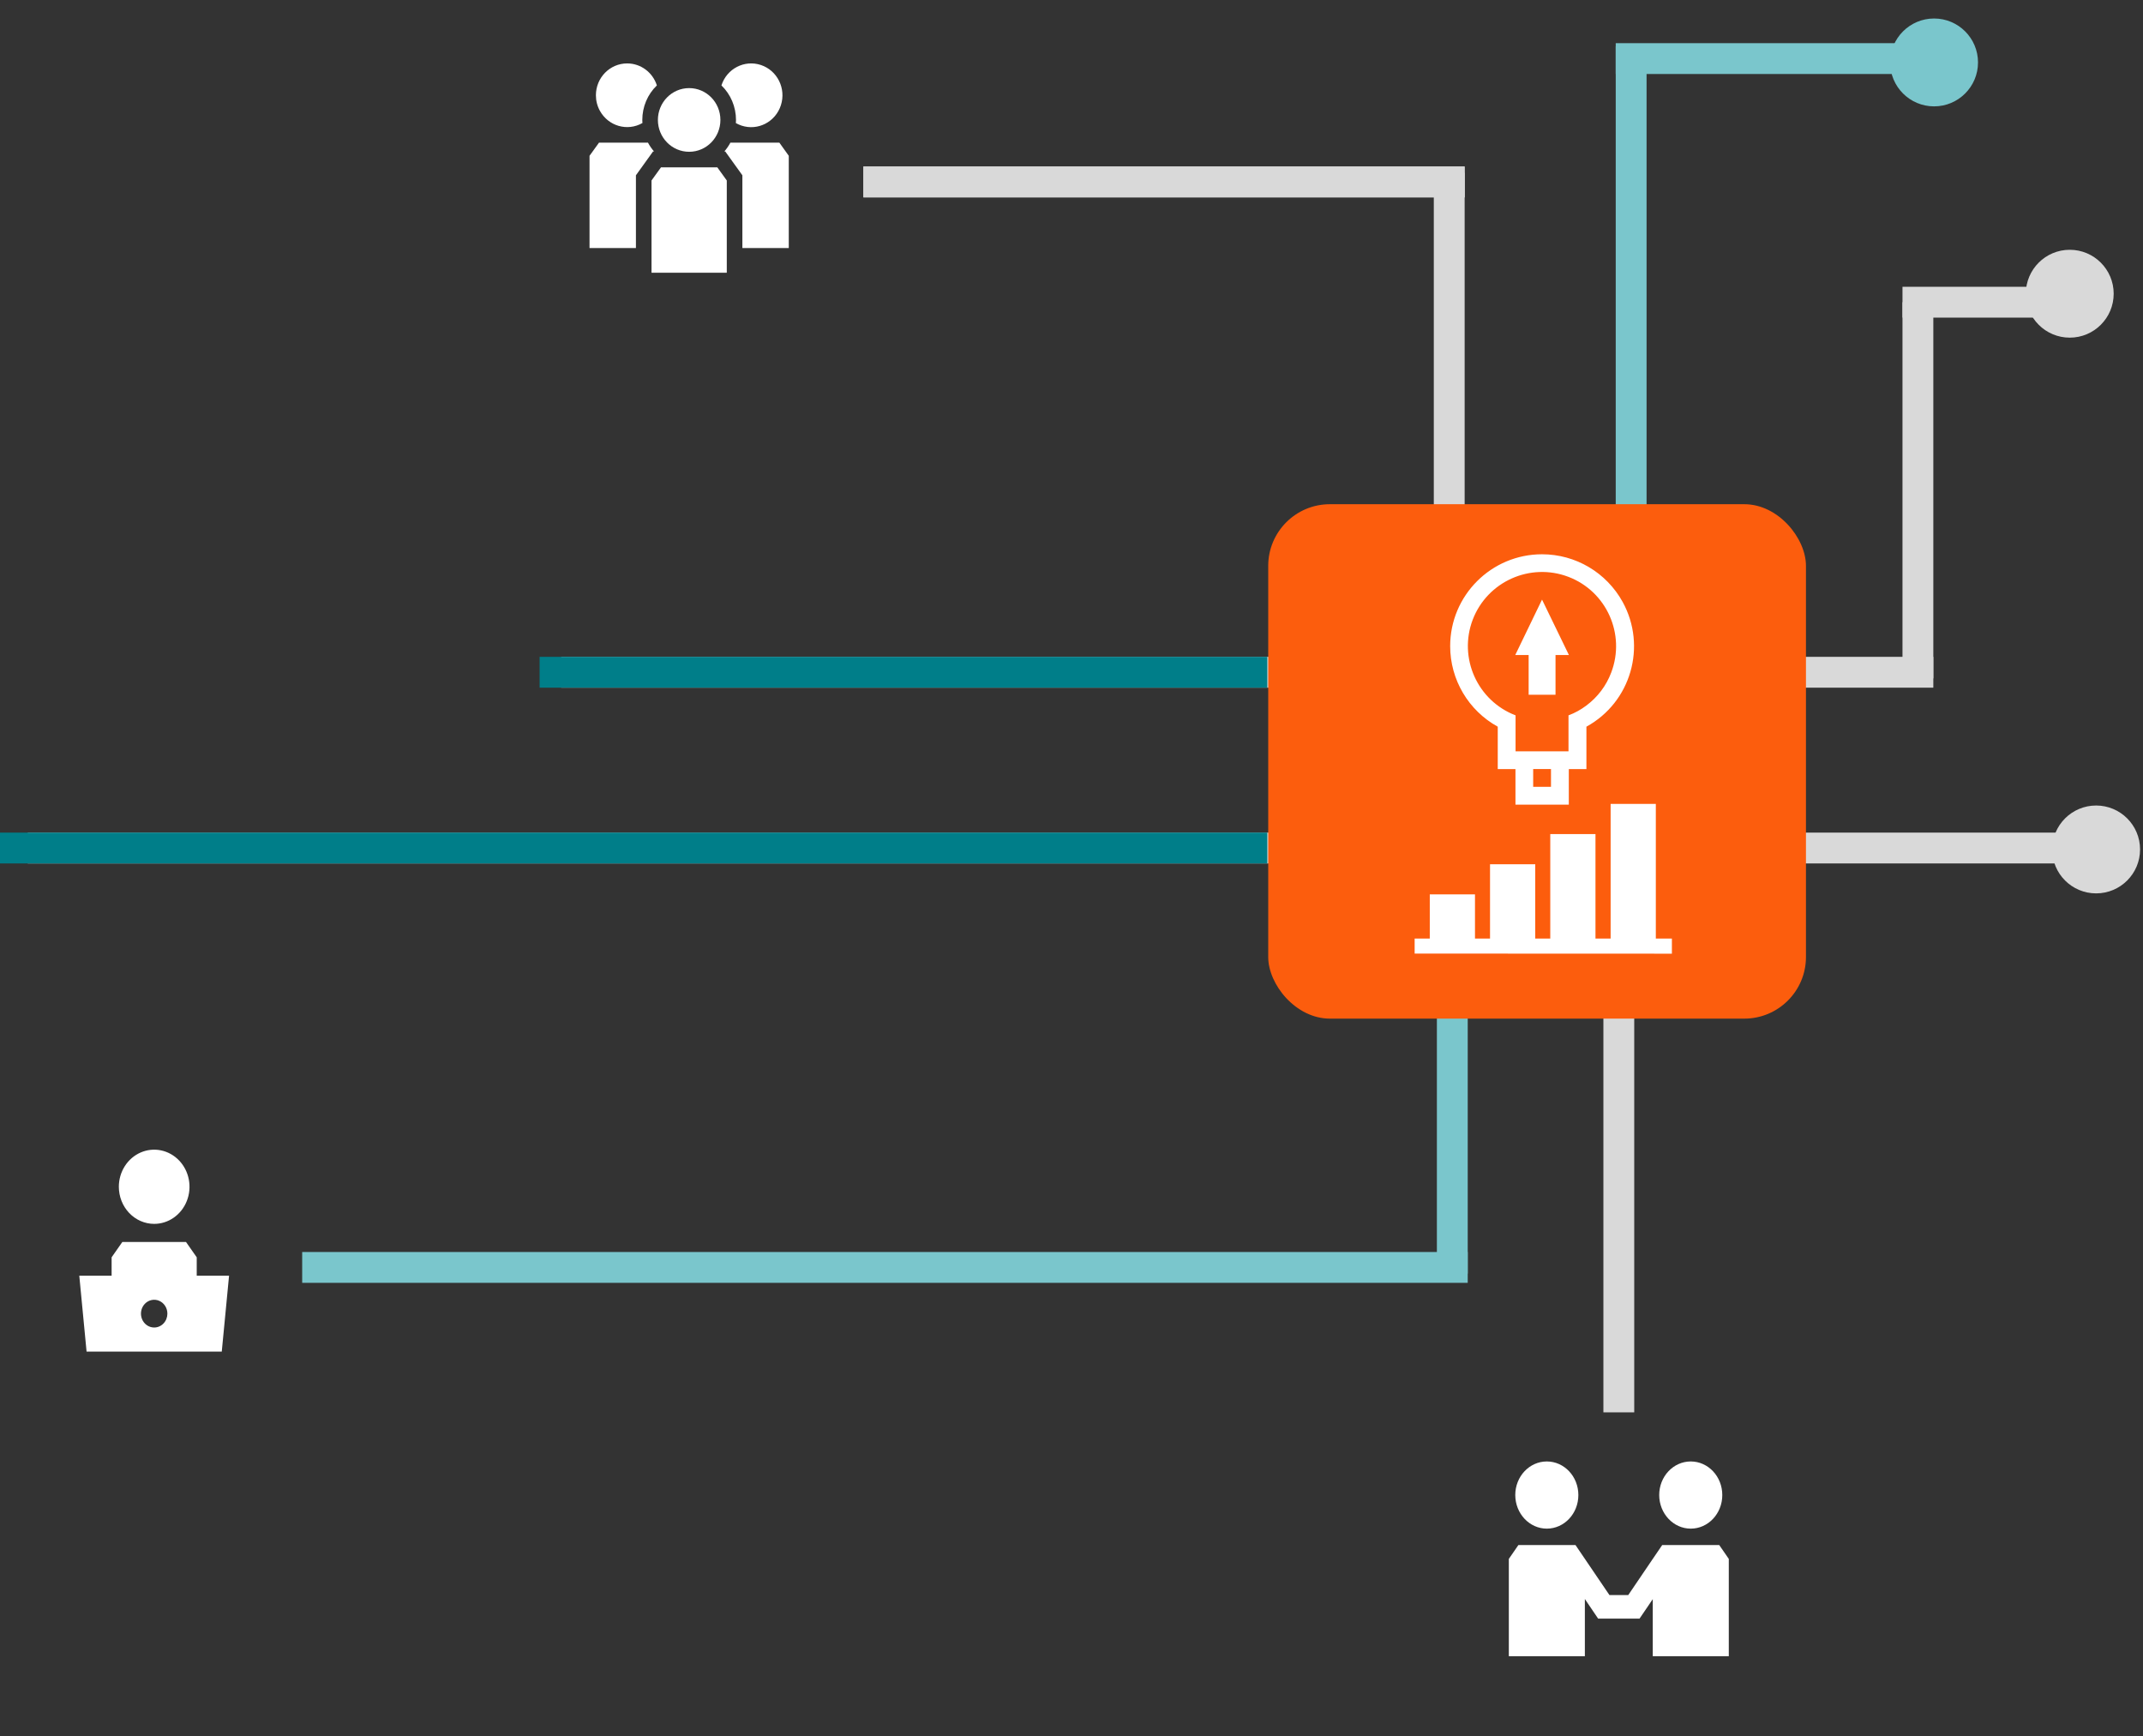 <svg xmlns="http://www.w3.org/2000/svg" width="695" height="563" viewBox="0 0 695 563" fill="none"><rect x="0" y="0" width="695" height="563" fill="#333333" stroke="none"/><path d="M532.964 256.033H543.258V238.137H533.123C532.326 235.36 531.208 232.66 529.692 230.115L536.874 223.249L523.787 210.522L516.605 217.387C513.972 215.921 511.179 214.764 508.306 213.993V204.351H489.554L489.634 213.916C486.761 214.687 483.968 215.767 481.335 217.156L474.392 210.445L461.146 223.018L468.088 229.729C467.37 230.963 466.652 232.275 466.093 233.586C465.535 234.897 465.056 236.286 464.657 237.674L454.603 237.597V255.493L464.577 255.57C465.375 258.347 466.492 261.047 468.009 263.593L460.667 270.535L473.754 283.263L481.095 276.32C483.729 277.786 486.522 278.943 489.394 279.714V289.819H507.987V279.792C510.94 279.02 513.733 277.94 516.366 276.475L523.707 283.494L536.954 270.921L529.612 263.824C530.969 261.51 532.166 258.81 532.964 256.033ZM498.81 270.844C485.245 270.844 474.313 260.198 474.313 247.162C474.313 234.049 485.325 223.481 498.81 223.481C512.376 223.481 523.308 234.126 523.308 247.162C523.388 260.276 512.376 270.844 498.81 270.844Z" fill="#D2FF1D"></path><rect x="182" y="212.999" width="236" height="10" fill="#D9D9D9"></rect><rect x="280" y="53.999" width="195" height="10" fill="#D9D9D9"></rect><rect x="475" y="55.999" width="116" height="10" transform="rotate(90 475 55.999)" fill="#D9D9D9"></rect><rect x="627" y="97.999" width="122" height="10" transform="rotate(90 627 97.999)" fill="#D9D9D9"></rect><rect x="476" y="321.999" width="91" height="10" transform="rotate(90 476 321.999)" fill="#7AC6CC"></rect><rect x="530" y="321.999" width="136" height="10" transform="rotate(90 530 321.999)" fill="#D9D9D9"></rect><rect x="534" y="14.999" width="157" height="10" transform="rotate(90 534 14.999)" fill="#7AC6CC"></rect><rect x="98" y="405.999" width="378" height="10" fill="#7AC6CC"></rect><rect x="667" y="279.999" width="90" height="10" transform="rotate(-180 667 279.999)" fill="#D9D9D9"></rect><rect x="9" y="269.999" width="411" height="10" fill="#D9D9D9"></rect><rect x="627" y="222.999" width="53" height="10" transform="rotate(-180 627 222.999)" fill="#D9D9D9"></rect><rect x="676" y="102.999" width="59" height="10" transform="rotate(-180 676 102.999)" fill="#D9D9D9"></rect><rect x="618" y="23.999" width="94" height="10" transform="rotate(-180 618 23.999)" fill="#7AC6CC"></rect><circle cx="679.801" cy="275.459" r="14.246" transform="rotate(-180 679.801 275.459)" fill="#D9D9D9"></circle><circle cx="671.246" cy="95.246" r="14.246" transform="rotate(-180 671.246 95.246)" fill="#D9D9D9"></circle><circle cx="627.246" cy="20.246" r="14.246" transform="rotate(-180 627.246 20.246)" fill="#7AC6CC"></circle><rect x="280" y="53.999" width="195" height="10" fill="#D9D9D9"></rect><rect x="411.299" y="163.505" width="174.397" height="166.814" rx="20" fill="#FC5D0D"></rect><rect y="269.999" width="411" height="10" fill="#007E89"></rect><rect x="175" y="212.999" width="236" height="10" fill="#007E89"></rect><path d="M223.5 49.22C229.101 49.22 233.636 44.601 233.636 38.895C233.636 33.19 229.101 28.57 223.5 28.57C217.899 28.57 213.364 33.19 213.364 38.895C213.364 44.601 217.899 49.22 223.5 49.22Z" fill="white"></path><path d="M235.705 88.435H211.295V58.524L214.367 54.266H232.633L235.705 58.524V88.435Z" fill="white"></path><path d="M233.97 27.697C235.705 22.268 241.431 19.309 246.76 21.076C252.089 22.843 254.994 28.676 253.259 34.105C251.525 39.534 245.799 42.493 240.47 40.726C239.843 40.513 239.237 40.236 238.651 39.917C238.672 39.576 238.693 39.257 238.693 38.916C238.693 34.659 236.98 30.592 233.97 27.697Z" fill="white"></path><path d="M193.26 30.89C193.26 25.185 197.795 20.565 203.396 20.565C207.784 20.565 211.672 23.439 213.03 27.697C210 30.614 208.307 34.659 208.307 38.895C208.307 39.236 208.328 39.576 208.349 39.896C203.458 42.685 197.293 40.896 194.556 35.936C193.699 34.403 193.26 32.657 193.26 30.89Z" fill="white"></path><path d="M255.809 50.519V80.43H240.762V56.842L235.203 49.114H234.911C235.663 48.241 236.332 47.283 236.875 46.261H252.758L255.809 50.519Z" fill="white"></path><path d="M206.238 80.43H191.191V50.519L194.263 46.261H210.146C210.689 47.283 211.358 48.241 212.11 49.114H211.797L206.238 56.842V80.43Z" fill="white"></path><path d="M542.215 304.35V309.259L458.785 309.226V304.35H463.695V290.022H478.357V304.35H483.233V280.27H497.895V304.35H502.771V270.484H517.433V304.35H522.343V260.698H537.005V304.35H542.215Z" fill="white"></path><path d="M508.816 212.404L500.099 194.436L491.416 212.404H495.757V225.296H500.099H504.474V212.404H508.816Z" fill="white"></path><path d="M500.099 179.74C483.667 179.74 470.308 193.066 470.308 209.532C470.308 220.386 476.219 230.406 485.738 235.649V249.41H491.482V260.932H508.783V249.41H514.494V235.649C528.922 227.734 534.166 209.632 526.25 195.204C520.973 185.652 510.987 179.74 500.099 179.74ZM503.005 255.154H497.227V249.376H503.005V255.154ZM514.461 228.803C512.69 230.139 510.753 231.207 508.683 231.976V243.632H491.516V231.976C479.125 227.233 472.913 213.339 477.622 200.948C482.365 188.558 496.258 182.345 508.649 187.055C521.04 191.764 527.252 205.691 522.543 218.082C520.94 222.357 518.134 226.064 514.461 228.803Z" fill="white"></path><path d="M491.419 484.813C491.419 478.794 495.996 473.92 501.649 473.92C507.302 473.92 511.88 478.794 511.88 484.813C511.88 490.833 507.302 495.707 501.649 495.707C496.017 495.707 491.44 490.833 491.419 484.813ZM548.33 495.707C553.983 495.707 558.56 490.833 558.56 484.813C558.56 478.794 553.983 473.92 548.33 473.92C542.677 473.92 538.099 478.794 538.099 484.813C538.12 490.833 542.698 495.707 548.33 495.707ZM557.569 501.03H539.07L536.032 505.5L536.011 505.522L528.059 517.247H521.963L510.952 501.03H492.431L489.331 505.522V537.08H513.989V518.527L518.292 524.884H531.687L531.708 524.906L536.011 518.572V537.08H560.67V505.522L557.569 501.03Z" fill="white"></path><path d="M63.802 413.686V407.72L60.327 402.753H39.673L36.199 407.72V413.686H25.714L28.076 438.287H71.924L74.286 413.686H63.802ZM50 430.486C49.153 430.486 48.324 430.222 47.619 429.728C46.915 429.233 46.365 428.531 46.041 427.708C45.717 426.886 45.632 425.982 45.797 425.109C45.962 424.236 46.37 423.434 46.97 422.805C47.569 422.176 48.333 421.747 49.164 421.573C49.995 421.4 50.857 421.489 51.64 421.829C52.423 422.17 53.092 422.747 53.563 423.487C54.034 424.227 54.285 425.097 54.285 425.986C54.285 426.577 54.174 427.162 53.959 427.708C53.744 428.254 53.428 428.75 53.03 429.168C52.632 429.586 52.16 429.917 51.64 430.143C51.12 430.369 50.563 430.486 50 430.486ZM38.541 384.846C38.541 382.467 39.214 380.141 40.473 378.162C41.732 376.184 43.521 374.641 45.615 373.731C47.709 372.82 50.013 372.582 52.236 373.046C54.458 373.51 56.5 374.656 58.102 376.339C59.705 378.022 60.796 380.165 61.238 382.499C61.681 384.833 61.454 387.252 60.586 389.451C59.719 391.649 58.25 393.528 56.366 394.85C54.482 396.172 52.266 396.878 50 396.878C46.962 396.874 44.05 395.606 41.901 393.35C39.753 391.094 38.545 388.036 38.541 384.846Z" fill="white"></path></svg>